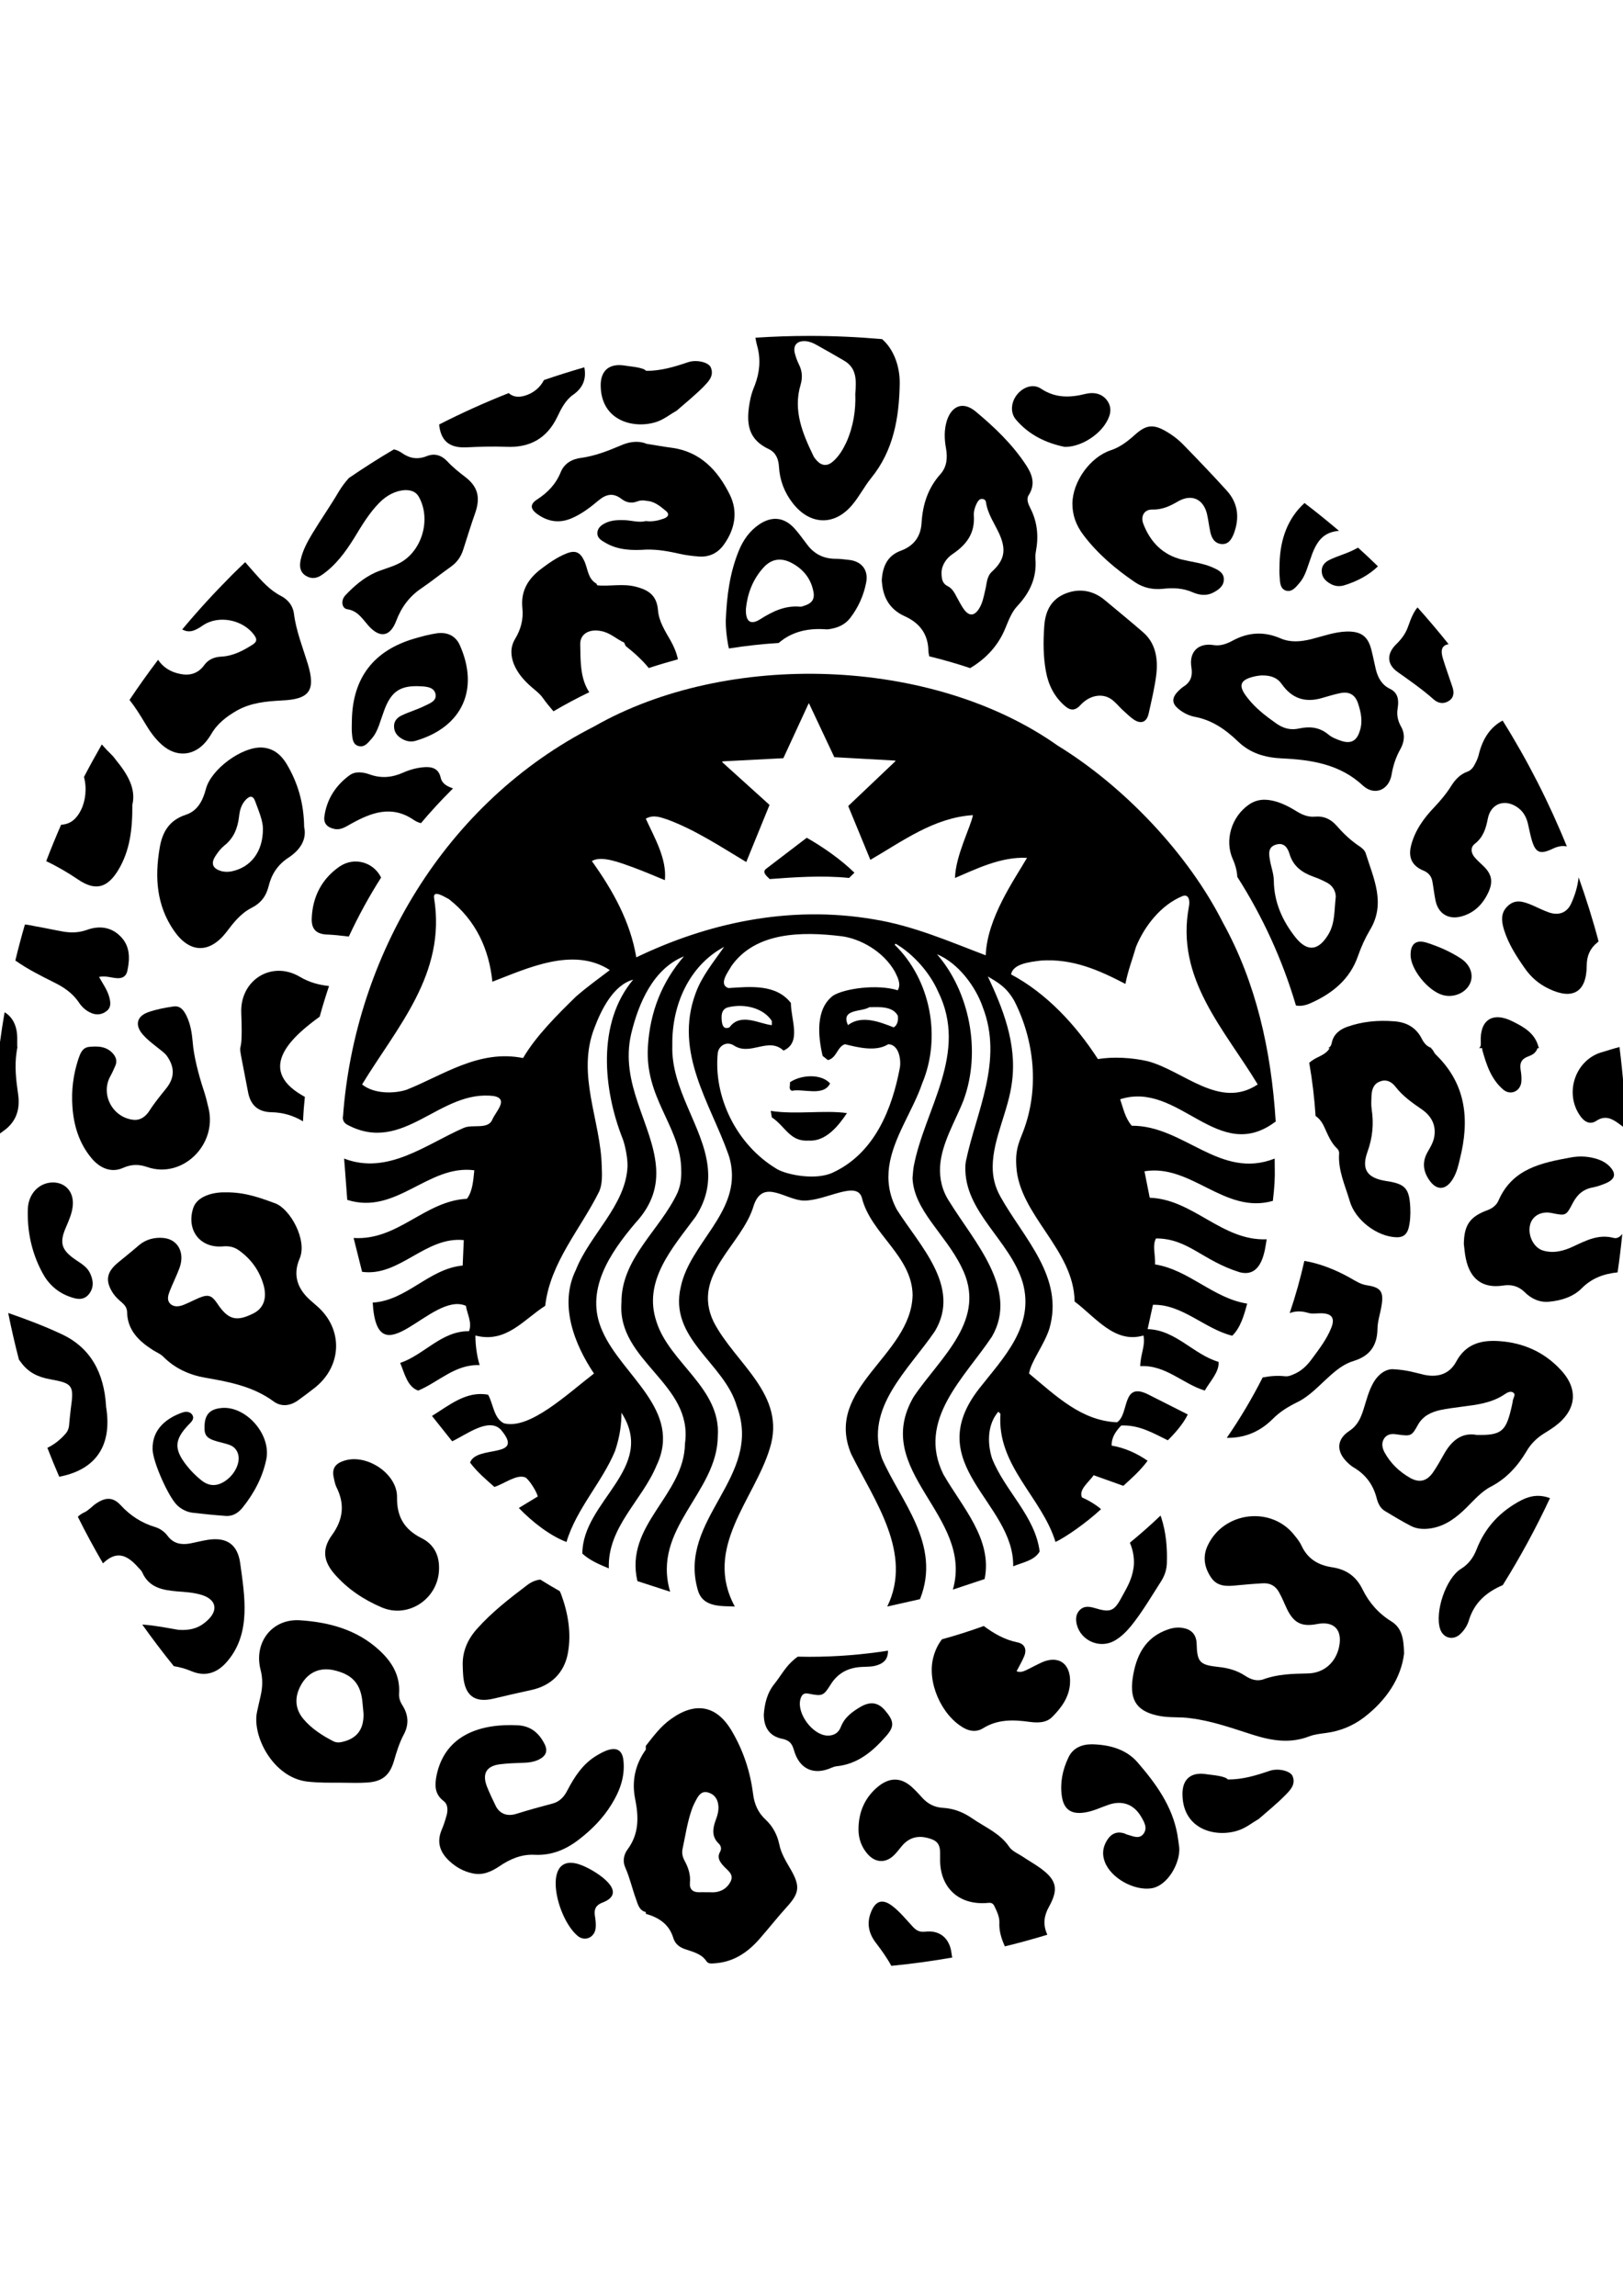 <?xml version="1.0" encoding="iso-8859-1"?>
<!-- Generator: Adobe Illustrator 16.0.0, SVG Export Plug-In . SVG Version: 6.00 Build 0)  -->
<!DOCTYPE svg PUBLIC "-//W3C//DTD SVG 1.1//EN" "http://www.w3.org/Graphics/SVG/1.1/DTD/svg11.dtd">
<svg version="1.1" id="katman_1" xmlns="http://www.w3.org/2000/svg" xmlns:xlink="http://www.w3.org/1999/xlink" x="0px" y="0px"
	 width="595.28px" height="841.89px" viewBox="0 0 595.28 841.89" style="enable-background:new 0 0 595.28 841.89;"
	 xml:space="preserve">
<g>
	<path style="fill-rule:evenodd;clip-rule:evenodd;" d="M450.357,652.553c5.328,0.029,10.282-1.439,15.293-3.168
		c3.197-1.094,7.661,0.029,8.438,1.93c1.296,3.168-1.008,5.299-2.852,7.172c-2.995,3.023-6.307,5.701-9.532,8.523l-0.087,0.059l0,0
		c-2.447,1.41-4.637,3.225-7.314,4.117c-8.122,2.795-20.189-0.057-20.593-12.699c-0.259-6.078,3.11-8.871,9.015-7.834
		C444.655,650.939,449.35,651.256,450.357,652.553L450.357,652.553z"/>
	<path style="fill-rule:evenodd;clip-rule:evenodd;" d="M215.292,684.867c5.472,2.734,14.861,9.416,5.559,12.873
		c-2.304,0.893-3.053,2.447-2.65,4.838c0.23,1.383,0.403,2.822,0.288,4.262c-0.23,3.602-3.945,5.357-6.682,3.025
		C203.253,702.549,197.897,676.111,215.292,684.867L215.292,684.867z"/>
	<path style="fill-rule:evenodd;clip-rule:evenodd;" d="M65.359,597.66c5.328,0.402,8.294-1.152,10.829-3.543
		c3.946-3.715,3.082-7.545-2.131-9.215c-2.966-0.922-6.048-1.096-9.101-1.326c-5.299-0.461-10.282-1.354-12.758-6.912
		c-0.317-0.748-1.008-1.324-1.526-1.9c-4.666-5.299-8.41-5.76-12.902-1.469c-3.254-5.588-6.336-11.26-9.216-17.078
		c0.605-0.633,1.411-1.182,2.419-1.643c1.613-0.748,2.88-2.332,4.406-3.311c3.398-2.246,6.077-2.305,8.871,0.691
		c3.571,3.887,7.718,6.566,12.758,8.063c1.786,0.576,3.341,1.699,4.464,3.197c2.131,2.852,4.982,3.369,8.237,2.793
		c2.189-0.432,4.406-1.008,6.595-1.354c6.854-1.035,10.8,1.699,11.779,8.469c1.642,12.037,4.061,25.545-4.464,35.797
		c-3.542,4.35-7.949,6.193-13.334,3.947c-2.189-0.922-4.349-1.527-6.538-1.873c-4.032-4.982-7.863-10.051-11.578-15.264
		c0.086,0,0.173,0,0.259,0.029C57.353,596.105,62.163,597.141,65.359,597.66L65.359,597.66z"/>
	<path style="fill-rule:evenodd;clip-rule:evenodd;" d="M133.327,628.332c-0.115-1.209-0.23-2.447-0.346-3.658
		c-0.547-7.143-3.657-10.684-10.742-12.24c-4.752-0.979-8.755,0.635-11.376,4.695c-2.938,4.693-2.88,9.215,0.346,13.162
		c3.024,3.6,6.912,6.105,11.03,8.236c1.152,0.576,2.39,0.518,3.6,0.172C130.995,637.434,133.5,634.063,133.327,628.332
		L133.327,628.332z M125.033,653.734c-4.061,0-8.179,0.057-12.297-0.404c-12.586-1.469-20.362-16.762-18.461-25.574
		c0.432-1.93,0.835-3.83,1.296-5.76c0.749-3.227,0.864-6.365,0-9.678c-2.563-10.021,4.234-18.834,14.486-18.143
		c10.57,0.691,20.65,3.369,28.829,10.77c4.752,4.293,7.949,9.361,7.488,16.129c-0.115,1.584,0.403,3.023,1.267,4.35
		c2.131,3.369,2.419,6.912,0.519,10.512c-1.67,3.109-2.678,6.422-3.658,9.791c-1.555,5.328-4.291,7.604-9.907,7.949
		C131.397,653.906,128.201,653.734,125.033,653.734L125.033,653.734z"/>
	<path style="fill-rule:evenodd;clip-rule:evenodd;" d="M17.378,530.93c2.534-1.209,4.752-2.994,6.624-5.125
		c0.921-1.01,1.325-2.275,1.382-3.658c0.173-1.873,0.346-3.658,0.576-5.529c1.209-8.582,0.806-9.332-7.604-10.83
		c-4.406-0.807-7.978-2.447-10.713-6.277c-0.23-0.316-0.461-0.605-0.691-0.893c-1.469-5.645-2.793-11.377-3.945-17.137
		c6.538,2.275,13.018,4.695,19.238,7.604c11.146,5.039,15.897,14.543,16.646,26.381c0,0.115,0,0.23,0,0.287
		c2.649,15.955-5.386,23.559-17.165,25.777C20.201,538.043,18.761,534.502,17.378,530.93L17.378,530.93z"/>
	<path style="fill-rule:evenodd;clip-rule:evenodd;" d="M19.366,433.615c4.752,0,7.833,3.6,7.315,8.641
		c-0.288,2.764-1.411,5.27-2.505,7.832c-2.448,5.617-1.67,8.266,3.37,11.752c2.016,1.41,4.233,2.563,5.386,4.867
		c1.325,2.678,1.613,5.414-0.288,7.832c-1.958,2.449-4.522,1.93-7.085,0.98c-4.406-1.557-7.747-4.58-9.907-8.582
		c-4.003-7.346-5.731-15.293-5.443-23.646C10.438,437.676,14.383,433.672,19.366,433.615L19.366,433.615z"/>
	<path style="fill-rule:evenodd;clip-rule:evenodd;" d="M169.73,611.283c-0.288-5.502,1.728-10.08,5.271-14.027
		c5.443-6.105,11.894-11.088,18.316-15.955c1.613-1.238,3.283-1.9,4.868-2.045c2.333,1.469,4.723,2.881,7.113,4.234
		c0.202,0.402,0.403,0.807,0.547,1.238c2.505,6.826,3.773,14.141,2.448,21.457c-1.325,7.314-6.221,12.008-13.449,13.564
		c-4.58,0.979-9.159,2.045-13.738,3.139c-6.97,1.67-10.57-1.037-11.203-8.236C169.788,613.557,169.788,612.377,169.73,611.283
		L169.73,611.283z"/>
	<path style="fill-rule:evenodd;clip-rule:evenodd;" d="M161.033,575.139c-0.029,10.943-11.117,18.547-21.024,14.313
		c-6.566-2.793-12.47-6.709-17.222-12.125c-4.176-4.752-4.752-9.158-1.124-14.256c4.234-5.789,4.896-11.49,1.699-17.797
		c-0.46-0.98-0.691-2.16-0.921-3.256c-0.778-3.311,0.346-5.213,3.629-6.307c8.294-2.852,19.728,4.695,19.555,13.393
		c-0.115,7.17,2.736,11.807,8.985,14.947C159.074,566.268,161.119,570.213,161.033,575.139L161.033,575.139z"/>
	<path style="fill-rule:evenodd;clip-rule:evenodd;" d="M82.927,437.244c6.97-0.059,12.528,2.016,18.086,4.061
		c5.443,2.074,11.779,13.449,8.899,20.189c-2.736,6.336-0.633,11.52,4.407,15.752c0.633,0.549,1.238,1.066,1.872,1.643
		c9.821,8.438,9.36,22.234-0.979,30.211c-1.901,1.469-3.859,2.967-5.875,4.406c-2.88,2.074-6.134,2.477-8.957,0.432
		c-7.517-5.529-16.214-7.17-24.998-8.697c-5.991-1.037-11.29-3.455-15.61-7.834c-1.037-0.979-2.477-1.555-3.658-2.303
		c-5.184-3.313-9.417-7.316-9.504-14.055c-0.058-1.498-0.893-2.535-1.958-3.457c-1.123-0.92-2.16-1.9-3.053-3.139
		c-3.082-4.578-2.649-7.861,1.67-11.434c2.563-2.102,5.184-4.205,7.747-6.422c2.477-2.104,5.674-2.938,8.957-2.621
		c5.357,0.518,7.949,5.5,5.817,11.117c-1.065,2.879-2.477,5.645-3.6,8.525c-0.547,1.439-1.037,3.139,0.201,4.434
		c1.296,1.297,3.053,1.123,4.637,0.576c2.016-0.777,3.974-1.814,5.961-2.678c3.37-1.383,4.637-0.979,6.653,1.986
		c4.003,6.049,6.999,6.855,13.277,3.717c3.715-1.844,5.155-5.559,3.715-10.541c-1.498-5.156-4.493-9.332-8.871-12.5
		c-1.728-1.295-3.658-1.756-5.904-1.555c-8.237,0.777-13.45-5.617-11.117-13.652c0.663-2.447,2.477-3.945,4.781-4.924
		C78.146,437.389,80.969,437.186,82.927,437.244L82.927,437.244z"/>
	<path style="fill-rule:evenodd;clip-rule:evenodd;" d="M415.769,574.938c0.375-2.736,0.029-5.992-1.354-9.217
		c3.859-3.168,7.632-6.48,11.232-9.936c0.115,0.258,0.201,0.547,0.316,0.834c1.729,5.416,2.218,11.061,2.017,16.676
		c-0.087,2.361-0.836,4.521-2.017,6.422c-3.542,5.529-6.854,11.203-10.943,16.33c-1.844,2.246-3.831,4.291-6.395,5.703
		c-5.327,2.879-12.153-0.059-13.68-5.99c-0.489-1.988-0.374-3.918,1.152-5.416c1.526-1.469,3.369-1.238,5.213-0.719
		c6.134,1.871,7.344,1.324,10.396-4.465C413.264,582.252,415.078,579.486,415.769,574.938L415.769,574.938z"/>
	<path style="fill-rule:evenodd;clip-rule:evenodd;" d="M55.97,531.477c-0.23-7.574,5.443-11.576,10.944-13.506
		c1.354-0.461,2.909-0.346,3.658,0.949c0.806,1.383-0.346,2.477-1.268,3.398c-5.385,5.588-5.616,9.043-0.806,15.15
		c1.498,1.9,3.226,3.656,5.155,5.211c2.938,2.449,5.904,2.506,9.043,0.346c3.542-2.418,5.616-6.883,4.579-9.965
		c-0.576-1.756-1.786-2.793-3.427-3.311c-1.325-0.461-2.765-0.75-4.176-1.152c-4.003-1.152-4.867-2.275-4.637-5.99
		c0.173-3.773,1.872-5.674,5.5-6.193c9.188-1.496,19.152,9.447,17.107,18.895c-1.382,6.508-4.464,12.297-8.64,17.51
		c-1.613,1.986-3.629,3.313-6.307,3.082c-4.003-0.289-8.006-0.691-11.952-1.152c-2.073-0.23-3.945-1.152-5.5-2.506
		C61.932,549.42,55.97,535.885,55.97,531.477L55.97,531.477z"/>
	<path style="fill-rule:evenodd;clip-rule:evenodd;" d="M432.53,677.637c0.346,5.559-4.233,13.91-10.253,14.832
		c-6.278,0.922-14.745-3.656-17.049-9.676c-1.066-2.793-0.778-5.387,0.806-7.949c1.556-2.506,3.716-3.428,6.538-2.447
		c0.288,0.115,0.576,0.316,0.893,0.373c2.016,0.52,4.349,1.844,5.962-0.316c1.555-2.131,0.23-4.348-0.922-6.307
		c-2.679-4.521-6.912-6.02-11.837-4.35c-2.909,0.98-5.674,2.391-8.755,2.852c-4.982,0.807-7.776-1.064-8.468-6.047
		c-0.69-4.867,0.288-9.621,2.391-14.027c1.613-3.541,4.867-4.924,8.582-4.924c6.365,0.115,12.5,1.729,16.733,6.537
		c6.739,7.775,12.815,16.07,14.688,26.582C432.127,674.383,432.3,675.996,432.53,677.637L432.53,677.637z"/>
	<path style="fill-rule:evenodd;clip-rule:evenodd;" d="M280.149,628.734c0.288-3.887,1.152-7.891,3.975-11.346
		c2.045-2.564,3.658-5.531,5.99-7.777c0.778-0.777,1.613-1.498,2.506-2.102c1.411,0.029,2.822,0.057,4.263,0.057
		c9.792,0,19.411-0.777,28.8-2.246c0.028,0.316,0,0.635-0.029,0.922c-0.23,2.391-1.67,3.658-3.772,4.35
		c-1.843,0.691-3.83,0.576-5.789,0.691c-4.81,0.229-8.64,2.102-11.318,6.277c-2.765,4.406-3.11,4.521-8.236,3.514
		c-1.901-0.402-2.592,0.605-2.996,2.16c-1.296,5.213,4.522,12.988,9.85,13.219c2.447,0.115,4.233-1.037,5.04-3.254
		c1.382-3.514,4.176-5.502,7.199-7.287c3.658-2.102,6.48-1.641,9.044,1.383c3.312,3.945,3.427,5.846,0.288,9.389
		c-4.867,5.559-10.368,10.254-18.202,11.031c-0.576,0.057-1.238,0.287-1.757,0.518c-6.479,2.908-11.808,0.576-13.795-6.393
		c-0.691-2.42-1.613-3.629-4.234-4.178C282.338,636.742,280.149,633.602,280.149,628.734L280.149,628.734z"/>
	<path style="fill-rule:evenodd;clip-rule:evenodd;" d="M372.856,612.867c1.872,0.689,3.197-0.318,4.522-0.895
		c1.382-0.689,2.735-1.439,4.118-2.072c6.509-3.256,11.318,0,10.973,7.199c-0.23,5.156-3.082,9.043-6.509,12.5
		c-2.246,2.275-5.443,2.217-8.468,1.814c-5.846-0.807-11.605-0.98-16.934,2.361c-2.132,1.354-4.694,1.238-7.057-0.115
		c-8.236-4.637-13.651-16.936-11.146-26.035c0.663-2.506,1.729-4.666,3.14-6.48c5.184-1.41,10.311-3.053,15.321-4.867
		c3.687,2.736,7.604,5.012,12.211,5.961c2.909,0.52,3.716,2.736,2.506,5.387C374.758,609.439,373.778,611.053,372.856,612.867
		L372.856,612.867z"/>
	<path style="fill-rule:evenodd;clip-rule:evenodd;" d="M536.901,456.166c0.115-6.971,2.218-10.023,8.756-12.414
		c1.813-0.691,3.312-1.9,4.003-3.6c5.098-11.605,15.725-13.736,26.438-15.695c3.369-0.635,6.739-0.432,10.051,0.691
		c1.556,0.518,2.938,1.324,4.177,2.533c2.534,2.621,2.188,4.637-1.182,6.164c-1.612,0.691-3.283,1.268-4.982,1.613
		c-3.542,0.633-5.73,2.678-7.344,5.787c-2.391,4.639-2.563,4.639-7.604,3.602c-3.83-0.807-7.027,0.893-7.948,4.061
		c-1.095,3.83,1.095,8.525,4.579,9.648c3.945,1.209,7.776,0.172,11.318-1.527c4.694-2.189,9.216-4.521,14.659-3.082
		c1.325,0.375,2.391-0.432,3.196-1.439c-0.46,4.723-1.036,9.418-1.728,14.084c-4.953,0.518-9.418,2.045-13.248,5.932
		c-2.995,2.996-7.344,4.406-11.692,4.811c-3.601,0.402-6.682-1.037-9.188-3.543c-2.246-2.189-4.867-2.852-7.92-2.361
		c-7.373,1.094-12.01-2.275-13.594-9.82C537.247,459.822,537.132,457.951,536.901,456.166L536.901,456.166z"/>
	<path style="fill-rule:evenodd;clip-rule:evenodd;" d="M475.154,503.656c-1.209,0.547-2.448,1.182-3.802,1.037
		c-2.822-0.316-5.558-0.086-8.236,0.432c-3.888,7.689-8.295,15.092-13.162,22.148c6.048,0.086,11.779-1.844,16.964-7.027
		c2.534-2.564,5.529-4.379,8.783-5.99c4.666-2.248,8.15-6.221,11.952-9.592c2.708-2.447,5.473-4.607,9.015-5.645
		c5.76-1.814,8.438-5.586,8.554-11.605c0.028-2.967,1.095-5.875,1.526-8.813c0.807-4.955-0.374-6.51-5.299-7.258
		c-2.333-0.346-4.119-1.498-6.106-2.65c-5.673-3.197-11.491-5.414-16.934-6.307c-1.469,6.508-3.255,12.902-5.386,19.152
		c1.9-0.75,4.147-0.895,6.797-0.088c1.469,0.49,3.196,0.088,4.896,0.145c3.802,0.086,5.012,1.785,3.543,5.385
		c-1.613,4.033-4.234,7.488-6.797,10.945C479.791,500.287,477.833,502.389,475.154,503.656L475.154,503.656z"/>
	<path style="fill-rule:evenodd;clip-rule:evenodd;" d="M551.187,581.273c-5.99,2.563-10.426,6.393-12.413,12.844
		c-0.519,1.844-1.612,3.6-3.053,4.982c-2.592,2.621-6.364,1.729-7.517-1.729c-2.017-6.277,2.103-18.576,7.604-22.031
		c2.908-1.785,4.637-4.234,5.817-7.287c3.168-8.092,8.727-13.939,16.444-17.941c3.428-1.758,6.797-2.074,10.397-0.75l0.028,0.029
		C563.369,560.393,557.58,571.02,551.187,581.273L551.187,581.273z"/>
	<path style="fill-rule:evenodd;clip-rule:evenodd;" d="M541.653,526.207c8.698,0.172,10.57-1.209,12.471-9.043
		c0.288-1.152,0.576-2.361,0.749-3.6c0.173-0.922,1.123-2.189,0.23-2.822c-0.979-0.836-2.361-0.059-3.341,0.633
		c-4.694,3.139-10.109,3.773-15.495,4.465c-2.62,0.346-5.27,0.689-7.891,1.209c-3.37,0.748-6.365,2.102-8.237,5.328
		c-2.361,4.291-2.592,4.348-7.574,3.658c-1.814-0.289-3.484-0.346-4.78,1.295c-1.21,1.729-0.864,3.514,0,5.213
		c2.217,4.061,5.472,7.172,9.475,9.447c3.341,1.842,6.02,1.209,8.295-1.988c1.439-2.074,2.707-4.32,3.945-6.537
		C532.322,528.309,536.152,525.17,541.653,526.207L541.653,526.207z M510.924,502.102c5.04,0.23,8.295,1.324,11.549,2.074
		c5.098,1.035,9.216-0.404,11.606-4.811c3.571-6.711,9.446-8.064,16.1-7.545c8.524,0.633,16.07,3.945,22.032,10.281
		c6.911,7.172,6.105,15.004-1.901,20.938c-1.325,0.979-2.736,1.844-4.118,2.707c-2.679,1.699-4.81,3.83-6.365,6.566
		c-3.196,5.328-7.258,9.85-12.931,12.816c-3.601,1.844-6.221,4.982-9.072,7.775c-3.629,3.572-7.517,6.596-12.759,7.518
		c-2.707,0.461-5.385,0.346-7.747-0.922c-3.196-1.67-6.278-3.543-9.359-5.387c-1.729-1.035-2.593-2.908-3.053-4.809
		c-1.297-4.926-4.062-8.641-8.468-11.203c-0.749-0.461-1.526-1.094-2.16-1.729c-4.176-3.945-4.176-8.467,0.576-11.605
		c3.082-2.016,4.233-4.752,5.242-7.893c1.036-3.195,1.785-6.479,3.455-9.504C505.48,503.771,508.447,501.986,510.924,502.102
		L510.924,502.102z"/>
	<path style="fill-rule:evenodd;clip-rule:evenodd;" d="M344.806,681.699c-0.058-2.852,0.576-5.934-3.14-7.258
		c-4.291-1.557-7.66-0.922-10.454,2.016c-1.095,1.238-2.016,2.563-3.168,3.715c-3.139,3.197-7.027,3.023-9.936-0.402
		c-2.132-2.479-3.226-5.559-3.226-8.756c-0.058-6.48,2.361-12.068,7.517-16.129c4.349-3.34,8.524-2.994,12.47,0.836
		c1.182,1.094,2.275,2.305,3.37,3.514c2.045,2.275,4.579,3.543,7.546,3.715c4.061,0.23,7.603,1.643,10.828,3.889
		c4.694,3.254,10.167,5.385,13.565,10.453c1.065,1.557,3.196,2.42,4.953,3.572c2.074,1.41,4.349,2.678,6.423,4.176
		c5.99,4.35,6.797,7.66,3.196,14.17c-1.814,3.225-2.275,6.422-0.749,9.965l0.115,0.316c-5.126,1.555-10.31,2.996-15.552,4.262
		c-1.238-2.734-2.188-5.615-2.016-8.754c0.058-2.131-0.95-4.176-1.872-6.078c-0.461-0.893-1.037-1.238-2.188-1.123
		C351.804,698.863,344.662,692.297,344.806,681.699L344.806,681.699z M326.921,720.895c-1.584-2.908-3.514-5.615-5.559-8.293
		c-2.736-3.486-3.6-7.316-1.843-11.549c1.67-4.063,4.176-4.811,7.66-2.189c2.88,2.189,5.155,5.039,7.575,7.631
		c1.238,1.355,2.447,2.104,4.521,1.873c5.386-0.691,9.043,2.42,9.705,7.834c0.058,0.576,0.173,1.123,0.288,1.641
		C341.896,719.139,334.467,720.146,326.921,720.895L326.921,720.895z"/>
	<path style="fill-rule:evenodd;clip-rule:evenodd;" d="M514.984,606.357c-1.094,9.043-6.479,17.107-14.659,23.414
		c-4.061,3.082-8.697,5.012-13.795,5.703c-2.16,0.287-4.378,0.518-6.336,1.268c-6.912,2.678-13.622,1.641-20.477-0.52
		c-7.574-2.391-15.12-5.154-23.127-6.135c-3.657-0.547-7.372-0.115-11.03-0.777c-8.294-1.498-11.289-5.443-10.138-13.795
		c1.21-8.236,4.465-15.119,13.104-18.029c1.9-0.633,3.83-0.863,5.731-0.402c2.966,0.576,4.521,2.592,4.637,5.559
		c0.173,6.912,1.123,7.891,7.948,8.641c3.543,0.344,6.854,1.266,9.879,3.254c2.016,1.324,4.291,2.131,6.71,1.268
		c5.213-1.902,10.569-2.018,16.07-2.133c6.02-0.057,10.426-3.945,11.664-9.82c1.268-6.25-1.93-9.504-8.121-8.295
		c-5.588,1.066-8.468-0.346-10.973-5.443c-0.979-2.016-1.786-4.176-2.909-6.133c-1.268-2.391-3.283-3.543-6.02-3.371
		c-3.196,0.174-6.364,0.461-9.504,0.75c-3.6,0.402-7.2,0.518-9.446-2.881c-2.506-3.715-3.196-7.775-1.123-11.951
		c5.99-12.355,23.386-14.285,31.737-3.484c0.979,1.209,1.959,2.418,2.592,3.83c2.218,4.752,6.049,7.055,11.031,7.834
		c5.27,0.748,8.985,3.283,11.376,8.236c2.361,4.809,5.903,8.813,10.598,11.693C514.121,596.969,514.869,600.799,514.984,606.357
		L514.984,606.357z"/>
	<path style="fill-rule:evenodd;clip-rule:evenodd;" d="M189.891,632.68c4.752,0.23,7.776,2.824,9.792,6.77
		c1.382,2.621,0.576,4.521-2.074,5.816c-1.699,0.807-3.485,1.096-5.357,1.152c-2.88,0.115-5.731,0.174-8.583,0.52
		c-5.27,0.574-6.94,3.426-5.04,8.293c0.979,2.391,2.045,4.695,3.197,7.027c1.382,2.766,4.061,4.004,7.603,2.881
		c4.406-1.383,8.813-2.592,13.277-3.773c2.477-0.633,4.176-2.42,5.328-4.693c2.679-5.156,5.789-9.965,10.973-12.99
		c1.152-0.691,2.304-1.324,3.571-1.785c3.657-1.324,5.76-0.057,6.105,3.889c0.576,5.846-1.382,11.059-4.406,15.926
		c-3.082,5.012-7.085,9.072-11.664,12.643c-4.81,3.773-10.08,6.105-16.416,5.818c-4.925-0.287-9.159,1.555-13.162,4.291
		c-2.938,1.959-6.134,3.369-9.85,2.477l0,0c-3.254-0.691-6.02-2.303-8.41-4.521c-3.37-3.168-4.694-6.826-2.793-11.348
		c0.777-1.814,1.354-3.656,1.872-5.529c0.46-1.9,0.403-3.945-1.152-5.098c-3.427-2.592-3.254-6.02-2.563-9.445
		C163.279,635.963,176.643,631.99,189.891,632.68L189.891,632.68z"/>
	<path style="fill-rule:evenodd;clip-rule:evenodd;" d="M259.039,693.91L259.039,693.91c0.403,0,0.807,0,1.21,0
		c3.37,0.258,6.192-0.922,7.718-3.947c1.382-2.764-1.296-4.146-2.736-5.846c-1.325-1.498-2.247-2.994-1.152-4.982
		c0.691-1.209,0.346-2.275-0.46-3.082c-2.563-2.418-2.275-5.27-1.239-8.236c0.72-1.9,1.354-3.889,1.066-5.961
		c-0.288-2.391-1.642-4.004-3.888-4.58c-2.275-0.576-3.37,1.152-4.233,2.795c-0.634,1.15-1.21,2.361-1.642,3.629
		c-1.613,4.637-2.304,9.531-3.341,14.342c-0.346,1.555,0.058,3.082,0.806,4.406c1.325,2.477,2.189,5.039,1.901,7.949
		c-0.23,2.418,1.065,3.57,3.485,3.514C257.34,693.852,258.204,693.91,259.039,693.91L259.039,693.91z M236.863,640.227
		c2.793-3.543,5.472-7.201,9.245-9.85c9.043-6.51,16.877-5.012,22.436,4.637c4.118,7.057,6.653,14.717,7.661,22.838
		c0.461,3.715,1.843,6.912,4.637,9.447c2.592,2.447,4.233,5.5,4.982,9.043c0.691,3.484,2.621,6.451,4.349,9.475
		c3.37,5.961,2.967,8.467-1.555,13.449c-3.542,3.889-6.739,8.008-10.224,11.953c-4.349,4.924-9.562,8.352-16.416,8.754
		c-1.037,0.059-2.189,0.23-2.823-0.719c-1.872-2.822-4.954-3.457-7.833-4.465c-2.103-0.691-3.715-1.959-4.349-4.061
		c-1.526-5.098-5.271-7.518-10.109-8.928v-0.633c-2.419-0.576-2.88-2.766-3.571-4.695c-1.411-3.83-2.275-7.834-3.945-11.605
		c-1.066-2.305-0.576-4.811,0.864-6.711c4.233-5.76,4.061-11.895,2.736-18.52c-1.296-6.422,0-12.584,3.917-18.027V640.227z"/>
	<path style="fill-rule:evenodd;clip-rule:evenodd;" d="M117.257,372.818c-8.842,6.451-24.048,18.749-6.278,28.944
		c0.288,0.173,0.576,0.317,0.835,0.461c-0.316,2.995-0.547,5.99-0.691,8.985c-3.485-2.103-7.258-3.254-11.549-3.341
		c-4.954-0.115-7.661-2.563-8.583-7.315c-5.242-27.188-1.584-6.365-2.505-29.059l0,0c-0.519-12.125,11.203-19.412,21.513-13.277
		c3.485,2.073,7.027,2.966,10.685,3.37C119.446,365.272,118.293,369.017,117.257,372.818L117.257,372.818z"/>
	<path style="fill-rule:evenodd;clip-rule:evenodd;" d="M52.486,379.5c-3.14-3.484-2.391-6.854,1.958-8.352
		c2.967-1.037,6.077-1.613,9.216-2.074c2.448-0.346,3.715,1.382,4.694,3.341c1.526,3.082,2.045,6.451,2.333,9.821
		c0.346,4.752,2.074,11.75,4.119,17.856c0.691,2.074,1.209,4.291,1.728,6.48c3.082,13.421-9.792,25.805-22.493,21.399
		c-2.967-1.037-5.789-1.096-8.871,0.287c-4.118,1.873-8.41,0.375-11.722-3.686c-4.464-5.415-6.422-11.895-6.883-18.75
		c-0.432-5.846,0.288-11.692,2.131-17.337c0.691-1.958,1.382-4.291,3.946-4.579c3.312-0.346,6.624-0.23,8.985,2.678
		c0.979,1.21,1.325,2.592,0.749,4.061c-0.576,1.382-1.21,2.765-1.958,4.118c-3.485,6.422,0.634,14.659,8.006,15.812
		c2.88,0.518,4.982-1.037,6.422-3.312c1.872-2.938,4.061-5.559,6.221-8.266c3.11-3.946,2.995-7.834,0.058-11.895
		C59.83,385.346,55.308,382.697,52.486,379.5L52.486,379.5z"/>
	<path style="fill-rule:evenodd;clip-rule:evenodd;" d="M1.683,371.206c2.995,1.757,4.694,5.126,4.637,9.792
		c-0.058,6.336,0.346,0.72-0.23,4.781c-0.807,5.27-0.173,10.425,0.576,15.638c0.749,5.559-0.749,10.051-5.501,13.392
		c-1.325,0.921-2.563,2.016-3.859,2.995C-2.436,401.935-0.938,386.383,1.683,371.206L1.683,371.206z"/>
	<path style="fill-rule:evenodd;clip-rule:evenodd;" d="M66.079,247.135c3.139,0.662,6.422,0.144,8.871-3.283
		c1.469-2.016,3.6-2.909,6.105-3.053c4.349-0.202,8.035-2.131,11.635-4.435c1.411-0.921,1.699-1.814,0.691-3.254
		c-4.032-5.875-13.19-7.718-18.951-3.773c-3.226,2.247-5.155,2.765-7.603,1.498c5.76-6.912,11.837-13.536,18.173-19.9
		c1.642-1.613,3.254-3.226,4.925-4.781c1.037,1.152,2.044,2.304,3.053,3.484c2.995,3.37,5.933,6.768,10.08,8.899
		c2.563,1.325,4.377,3.571,4.752,6.48c0.806,6.365,3.197,12.297,5.069,18.375c2.966,9.821,0.72,13.046-9.59,13.479
		c-5.674,0.316-11.204,0.806-16.33,3.657c-3.917,2.247-7.344,4.867-9.59,8.871c-0.46,0.777-1.037,1.555-1.584,2.275
		c-4.464,5.616-11.03,6.221-16.416,1.44c-2.563-2.275-4.493-5.04-6.221-7.978c-1.757-2.938-3.542-5.818-5.645-8.467
		c3.341-5.011,6.854-9.936,10.483-14.717C59.628,244.485,62.335,246.415,66.079,247.135L66.079,247.135z"/>
	<path style="fill-rule:evenodd;clip-rule:evenodd;" d="M96.435,303.871c0-2.823-1.469-6.307-2.794-9.907
		c-0.806-2.304-2.016-2.247-3.542-0.634c-1.613,1.728-2.189,3.888-2.419,6.134c-0.519,4.234-1.93,7.892-5.415,10.627
		c-1.267,1.037-2.304,2.362-3.168,3.715c-1.93,2.88-1.094,4.752,2.189,5.673c1.238,0.288,2.448,0.288,3.658,0.058
		C91.97,318.098,96.492,312.338,96.435,303.871L96.435,303.871z M111.554,303.237c1.066,4.694-1.555,8.525-5.731,11.261
		c-4.003,2.621-6.25,6.134-7.315,10.541c-0.921,3.715-2.938,6.221-6.25,7.891c-4.003,2.045-6.624,5.443-9.216,8.871
		c-6.163,7.949-13.45,7.833-19.209-0.461c-6.422-9.274-7.114-19.584-5.271-30.384c0.979-5.904,3.542-10.195,9.619-12.182
		c4.406-1.44,6.278-5.386,7.373-9.562c1.901-7.085,12.989-15.322,20.362-15.091c4.176,0.173,7.056,2.506,9.158,5.933
		C109.193,286.937,111.439,294.424,111.554,303.237L111.554,303.237z"/>
	<path style="fill-rule:evenodd;clip-rule:evenodd;" d="M36.329,358.246c1.412,2.563,3.082,4.81,3.773,7.488
		c0.461,1.786,0.691,3.6-0.806,4.867c-1.613,1.382-3.658,1.786-5.731,0.921c-2.103-0.864-3.658-2.361-4.81-4.176
		c-2.275-3.226-5.357-5.328-8.755-6.999c-4.925-2.477-9.878-4.925-14.371-8.122c1.066-4.435,2.247-8.841,3.514-13.219
		c1.325,0.144,2.621,0.432,3.946,0.691c3.37,0.576,6.682,1.325,9.965,1.901c2.966,0.519,5.817,0.461,8.755-0.576
		c4.406-1.613,8.813-1.209,12.298,2.275c3.6,3.514,3.6,8.035,2.621,12.643c-0.403,2.016-1.699,2.88-3.773,2.765
		C40.851,358.591,38.777,357.727,36.329,358.246L36.329,358.246z"/>
	<path style="fill-rule:evenodd;clip-rule:evenodd;" d="M154.409,301.855c-0.921-0.202-1.872-0.662-2.621-1.152
		c-8.122-5.587-15.581-2.736-23.011,1.382c-1.901,1.037-3.658,2.333-5.961,1.93c-2.621-0.49-4.234-1.93-3.831-4.666
		c0.864-6.25,4.118-11.289,9.158-15.004c2.189-1.642,5.04-1.209,7.488-0.346c4.176,1.498,8.122,1.152,12.153-0.634
		c2.506-1.123,5.242-1.872,8.006-2.044c2.852-0.173,5.098,0.633,5.818,3.772c0.576,2.477,2.534,3.283,4.55,4.032
		c-0.259,0.259-0.547,0.547-0.835,0.835C161.522,293.762,157.865,297.737,154.409,301.855L154.409,301.855z"/>
	<path style="fill-rule:evenodd;clip-rule:evenodd;" d="M129.065,263.781c0.403-15.321,8.064-25.229,22.838-29.578
		c2.678-0.777,5.386-1.526,8.064-1.93c3.945-0.633,7.143,0.807,8.698,4.349c7.142,16.07,0.979,29.866-15.956,34.963
		c-1.728,0.576-3.427,0.345-5.04-0.519c-1.786-0.979-3.082-2.362-3.139-4.579c-0.115-2.131,1.296-3.485,3.024-4.234
		c2.679-1.267,5.559-2.074,8.237-3.427c1.786-0.864,4.522-1.786,3.946-4.349c-0.576-2.534-3.312-2.707-5.645-2.822
		c-7.229-0.346-10.541,1.843-13.104,8.64c-0.691,1.901-1.325,3.831-2.016,5.789c-0.634,1.728-1.44,3.427-2.679,4.81
		c-1.267,1.469-2.649,3.312-4.81,2.678c-2.188-0.576-2.246-2.966-2.419-4.867C128.95,267.064,129.065,265.394,129.065,263.781
		L129.065,263.781z"/>
	<path style="fill-rule:evenodd;clip-rule:evenodd;" d="M127.941,343.442l-4.377-0.49c-1.037-0.115-2.016-0.144-3.082-0.23
		c-4.349-0.029-6.365-1.843-6.134-6.134c0.346-7.833,3.715-14.314,10.138-18.778c5.529-3.801,12.614-1.555,15.292,4.003
		C135.372,328.726,131.426,335.954,127.941,343.442L127.941,343.442z"/>
	<path style="fill-rule:evenodd;clip-rule:evenodd;" d="M148.563,179.714c-3.485,0.23-6.682,1.872-9.389,4.608
		c-3.773,3.801-6.509,8.438-9.274,12.989c-3.197,5.098-6.624,9.85-11.664,13.392c-2.102,1.498-4.061,1.728-6.221,0.345
		c-2.131-1.469-2.188-3.6-1.728-5.817c0.749-3.398,2.448-6.538,4.234-9.504c3.139-5.213,6.624-10.138,9.677-15.351
		c1.094-1.843,2.361-3.514,3.744-5.069c5.386-3.686,10.887-7.2,16.531-10.512c0.979,0.202,1.987,0.662,2.996,1.354
		c2.822,1.987,5.731,2.448,9.043,1.123c2.822-1.123,5.328-0.432,7.545,1.901c1.901,2.074,4.176,3.888,6.422,5.616
		c4.81,3.6,5.789,7.603,3.831,13.276c-1.555,4.407-2.966,8.957-4.406,13.479c-0.807,2.592-2.275,4.694-4.579,6.308
		c-3.6,2.563-7.027,5.328-10.685,7.833c-4.406,2.938-7.401,6.941-9.273,11.894c-2.247,5.962-6.02,6.595-10.253,1.843
		c-2.218-2.505-3.888-5.443-7.776-6.019c-1.958-0.288-2.448-3.254-0.634-5.126c3.139-3.341,6.653-6.365,10.887-8.294
		c2.736-1.209,5.645-1.901,8.294-3.168c8.755-4.061,12.471-16.243,7.719-24.653C152.565,180.376,150.953,179.714,148.563,179.714
		L148.563,179.714z"/>
	<path style="fill-rule:evenodd;clip-rule:evenodd;" d="M48.54,295.173c0.058,8.899-0.893,16.704-5.069,23.731
		c-3.975,6.652-8.381,8.006-14.774,3.657c-3.802-2.563-7.689-4.838-11.75-6.768c1.728-4.522,3.542-8.957,5.472-13.363
		c3.542-0.144,5.76-2.333,7.257-5.328c1.699-3.37,2.247-8.035,1.124-12.183c2.103-4.032,4.291-8.006,6.538-11.923
		c1.209,1.382,2.477,2.736,3.83,4.032c0.519,0.519,0.922,1.094,1.383,1.699C46.668,283.769,49.98,289.097,48.54,295.173
		L48.54,295.173z"/>
	<path style="fill-rule:evenodd;clip-rule:evenodd;" d="M214.313,134.7c0.777,3.946-0.288,7.373-4.003,9.994
		c-2.851,1.958-4.464,5.126-5.904,8.179c-3.831,7.978-10.167,11.405-18.893,10.973c-4.81-0.201-9.562-0.029-14.429,0.202
		c-6.336,0.288-9.417-2.419-10.022-8.381c8.294-4.233,16.791-8.064,25.517-11.52c1.613,1.498,3.744,1.613,5.961,0.951
		c3.168-0.951,5.616-3.053,6.97-5.731C204.377,137.695,209.331,136.14,214.313,134.7L214.313,134.7z"/>
	<path style="fill-rule:evenodd;clip-rule:evenodd;" d="M313.701,144.463c0.403-4.982,0.576-9.446-4.061-12.182
		c-3.341-1.958-6.71-3.888-10.138-5.789c-1.209-0.691-2.563-1.267-4.003-1.382c-3.254-0.23-4.81,1.613-3.888,4.752
		c0.346,1.267,0.807,2.535,1.412,3.773c1.209,2.361,1.382,4.81,0.633,7.401c-2.851,9.476,0.691,17.885,4.695,26.179
		c0.288,0.634,0.806,1.209,1.267,1.728c1.844,1.958,3.831,2.074,5.904,0.288c2.218-1.958,3.657-4.406,4.896-7.027
		C313.011,156.415,313.932,150.281,313.701,144.463L313.701,144.463z M323.522,124.361c-8.784-0.778-17.684-1.181-26.64-1.181
		c-6.653,0-13.277,0.23-19.815,0.663c0.173,1.065,0.403,2.131,0.691,3.168c1.325,4.867,0.864,9.504-0.864,14.141
		c-0.633,1.526-1.209,3.082-1.584,4.723c-2.131,9.85-0.691,15.351,6.797,18.893c2.448,1.209,3.427,3.542,3.6,6.365
		c0.288,4.954,1.958,9.417,5.04,13.363c6.365,8.208,15.494,8.467,22.032,0.403c2.505-3.024,4.291-6.566,6.739-9.59
		c8.236-10.137,10.253-22.089,10.482-34.618l0,0C330.089,134.124,327.641,127.874,323.522,124.361L323.522,124.361z"/>
	<path style="fill-rule:evenodd;clip-rule:evenodd;" d="M517.375,350.153c0-4.061,2.017-5.674,5.904-4.464
		c4.406,1.411,8.64,3.254,12.528,5.789c3.6,2.39,4.81,6.163,3.312,9.302c-1.642,3.398-5.99,5.213-9.936,4.118
		C523.74,363.372,517.317,355.394,517.375,350.153L517.375,350.153z"/>
	<path style="fill-rule:evenodd;clip-rule:evenodd;" d="M390.482,163.874c-6.394-1.296-12.932-4.176-17.856-9.994
		c-2.159-2.534-1.813-6.365,0.346-9.101c2.189-2.822,5.904-4.176,8.756-2.304c5.271,3.542,10.655,3.427,16.474,1.958
		c3.196-0.749,6.364-0.058,8.179,2.909c1.729,2.851,0.634,5.731-1.123,8.352C402.204,160.217,395.868,163.989,390.482,163.874
		L390.482,163.874z"/>
	<path style="fill-rule:evenodd;clip-rule:evenodd;" d="M531.314,236.22c-2.477,0.461-3.053,2.103-2.073,5.328
		c1.094,3.542,2.361,6.999,3.513,10.483c0.605,1.872,0.548,3.773-1.324,4.982c-1.785,1.181-3.772,1.008-5.443-0.403
		c-4.233-3.773-8.813-6.941-13.392-10.195c-4.062-2.851-4.004-6.854-0.346-10.311c1.958-1.93,3.398-3.945,4.291-6.566
		c1.065-3.082,2.073-5.27,3.37-6.797C523.826,227.119,527.628,231.612,531.314,236.22L531.314,236.22z"/>
	<path style="fill-rule:evenodd;clip-rule:evenodd;" d="M273.583,223.26c-0.172,4.637,1.67,6.019,5.04,3.946
		c4.58-2.909,9.216-5.242,14.832-4.724c0.519,0.058,1.066-0.23,1.526-0.345c2.938-0.922,4.003-2.535,3.283-5.559
		c-0.979-4.579-3.744-7.891-7.805-10.08c-4.003-2.16-7.603-1.584-10.569,1.786C275.887,212.748,274.102,218.076,273.583,223.26
		L273.583,223.26z M267.362,237.804c5.991-0.95,12.067-1.642,18.23-2.016c4.694-4.061,10.541-5.529,17.366-5.011
		c0.605,0.057,1.238-0.058,1.814-0.173c2.852-0.519,5.271-1.67,7.085-4.003c2.938-3.859,4.925-8.208,5.847-13.046
		c0.863-4.521-1.671-7.747-6.336-8.237c-1.613-0.173-3.226-0.403-4.867-0.403c-4.464,0-7.949-1.786-10.541-5.328
		c-1.44-1.843-2.794-3.831-4.349-5.559c-3.772-4.349-8.352-4.925-13.104-1.757c-3.542,2.391-5.875,5.702-7.488,9.59
		c-3.37,8.179-4.464,16.762-4.81,25.517l0,0c-0.058,2.938,0.288,5.904,0.806,8.87C267.103,236.738,267.218,237.286,267.362,237.804
		L267.362,237.804z"/>
	<path style="fill-rule:evenodd;clip-rule:evenodd;" d="M411.622,260.239c-1.411-1.354-2.65-2.938-4.234-3.974
		c-3.369-2.16-7.862-1.238-11.116,2.304c-2.074,2.275-3.831,1.958-5.76,0.259c-3.889-3.398-6.049-7.776-6.912-12.758
		c-0.979-5.357-0.979-10.8-0.605-16.214c0.317-5.213,2.132-9.648,7.229-11.952c5.271-2.333,10.482-1.498,14.774,1.987
		c4.81,4.032,9.647,7.949,14.342,12.039c4.521,3.974,5.415,9.59,4.781,15.292c-0.576,4.81-1.757,9.648-2.822,14.458
		c-0.721,3.197-2.823,3.974-5.501,2.16C414.3,262.802,413.004,261.478,411.622,260.239L411.622,260.239z"/>
	<path style="fill-rule:evenodd;clip-rule:evenodd;" d="M393.334,184.668c0.058-8.006,6.479-17.05,14.083-19.555
		c3.484-1.152,6.278-3.37,8.985-5.789c4.003-3.6,6.682-3.83,11.318-1.123c2.534,1.469,4.81,3.254,6.769,5.356
		c5.241,5.386,10.396,10.771,15.437,16.33c4.233,4.666,4.752,10.051,2.621,15.782c-0.836,2.103-1.987,4.061-4.58,3.831
		c-2.563-0.288-3.6-2.247-4.061-4.464c-0.489-2.217-0.72-4.464-1.238-6.682c-1.383-5.443-5.674-7.286-10.541-4.521
		c-2.966,1.757-5.933,3.139-9.504,3.024c-2.851-0.058-4.349,2.333-3.312,5.155c2.563,6.739,7.143,11.491,14.313,13.219
		c3.772,0.893,7.66,1.296,11.261,2.909c1.9,0.864,3.945,1.814,4.003,4.234c0,2.621-1.987,3.945-4.003,4.982
		c-2.506,1.267-5.098,0.864-7.488-0.173c-3.542-1.555-7.143-1.67-10.829-1.268c-3.715,0.403-7.257-0.345-10.339-2.448
		c-7.056-4.81-13.564-10.311-18.777-17.165C394.485,192.415,393.334,188.671,393.334,184.668L393.334,184.668z"/>
	<path style="fill-rule:evenodd;clip-rule:evenodd;" d="M489.929,328.87c0-1.843-0.922-3.888-3.053-5.098
		c-1.642-0.864-3.312-1.67-5.068-2.247c-4.234-1.526-7.518-3.831-8.871-8.467c-0.69-2.275-2.073-4.233-4.982-3.312
		c-2.88,0.864-2.592,3.312-2.188,5.559c0.403,2.563,1.383,4.925,1.44,7.545c0.058,7.891,3.081,14.717,7.891,20.822
		c4.406,5.559,8.525,5.04,12.183-1.123C489.698,338.431,489.353,333.852,489.929,328.87L489.929,328.87z M453.813,321.554
		c9.245,14.486,16.531,30.326,21.514,47.174c1.613,0.317,3.428,0.029,5.443-0.893c7.948-3.542,14.4-8.755,17.338-17.338
		c1.151-3.283,2.563-6.422,4.349-9.446c5.933-9.734,1.324-18.95-1.556-28.167c-0.346-1.181-1.642-2.16-2.735-2.851
		c-2.995-2.045-5.559-4.521-7.949-7.257c-2.073-2.362-4.637-3.6-7.862-3.313c-2.448,0.23-4.521-0.576-6.624-1.843
		c-3.6-2.218-7.373-4.176-11.722-4.349l0,0c-2.188-0.058-4.233,0.576-6.02,1.843c-6.278,4.406-8.928,12.989-5.846,19.901
		C453.122,317.206,453.698,319.394,453.813,321.554L453.813,321.554z"/>
	<path style="fill-rule:evenodd;clip-rule:evenodd;" d="M462.684,247.682c-0.46,0.058-1.439,0.115-2.447,0.346
		c-5.501,1.238-6.25,3.37-2.765,7.776c2.88,3.773,6.652,6.682,10.482,9.389c2.679,1.929,5.386,2.678,8.641,1.929
		c3.772-0.806,7.314-0.46,10.512,2.131c1.325,1.181,3.168,1.872,4.867,2.448c3.6,1.152,5.674-0.058,6.768-3.658
		c1.182-3.542,0.403-6.97-0.69-10.253c-1.095-3.139-3.313-4.291-6.538-3.6c-2.333,0.461-4.579,1.209-6.854,1.843
		c-6.076,1.699-10.828,0.058-14.486-5.098C468.473,248.489,466.111,247.625,462.684,247.682L462.684,247.682z M512.623,259.807
		c-0.403,2.333,0.058,4.521,1.21,6.566c1.555,2.707,1.324,5.5-0.115,8.179c-1.699,2.995-2.736,6.077-3.313,9.504
		c-0.979,5.731-6.307,7.891-10.54,4.003c-8.41-7.834-18.922-9.447-29.578-9.937c-6.336-0.288-11.722-1.9-16.186-6.192
		c-4.521-4.349-9.446-7.833-15.782-9.043c-2.188-0.403-4.291-1.44-6.077-2.909c-2.333-1.901-2.505-3.831-0.519-6.077
		c0.749-0.806,1.613-1.642,2.535-2.217c2.563-1.67,3.196-3.946,2.735-6.883c-0.979-5.817,2.563-9.158,8.18-8.237
		c2.419,0.403,4.752-0.461,6.854-1.584c5.788-3.168,11.577-3.514,17.683-0.864c3.629,1.555,7.345,1.21,11.175,0.288
		c4.349-1.094,8.64-2.707,13.161-2.822c5.185-0.058,7.661,1.728,8.929,6.653c0.633,2.391,1.065,4.81,1.642,7.2
		c0.748,3.053,2.188,5.731,5.213,7.171C512.911,254.133,513.084,256.84,512.623,259.807L512.623,259.807z"/>
	<path style="fill-rule:evenodd;clip-rule:evenodd;" d="M345.324,209.81c0,2.621,0.346,4.176,2.246,5.126
		c1.699,0.807,2.563,2.535,3.428,4.176c0.863,1.498,1.612,3.11,2.678,4.521c1.844,2.361,3.658,2.246,5.328-0.288
		c1.383-2.103,1.786-4.521,2.361-6.97c0.605-2.333,0.461-4.867,2.448-6.739c4.637-4.233,5.328-7.978,2.736-13.795
		c-1.699-3.773-4.233-7.229-4.896-11.52c-0.058-0.778-0.519-1.296-1.382-1.354c-0.864-0.058-1.325,0.46-1.729,1.094
		c-0.863,1.526-1.469,3.312-1.354,5.011c0.433,6.365-2.592,10.598-7.689,14.025C346.937,204.77,345.439,207.391,345.324,209.81
		L345.324,209.81z M340.831,240.684c5.098,1.239,10.109,2.679,15.005,4.32c5.645-3.37,10.166-8.035,12.845-14.486
		c1.21-2.88,2.275-5.962,4.464-8.294c4.579-4.867,7.2-10.426,6.624-17.28c-0.058-0.864,0-1.843,0.173-2.707
		c1.037-5.53,0.576-10.8-2.045-15.897c-0.69-1.383-1.555-3.254-0.633-4.694c2.735-4.234,1.209-7.949-1.152-11.434
		c-4.982-7.488-11.491-13.68-18.316-19.354c-4.58-3.772-8.813-2.102-10.57,3.6c-0.979,3.341-0.863,6.71-0.23,10.08
		c0.576,3.37,0.288,6.653-2.016,9.273c-4.637,5.155-6.566,11.203-6.97,17.971c-0.288,4.925-2.794,8.41-7.604,10.167
		c-4.867,1.786-6.71,5.674-6.998,10.944l0,0c0,0.115,0.058,0.634,0.115,1.095c0.519,5.645,3.226,9.706,8.352,12.009
		c5.501,2.506,8.525,6.566,8.641,12.644C340.543,239.33,340.688,240.021,340.831,240.684L340.831,240.684z"/>
	<path style="fill-rule:evenodd;clip-rule:evenodd;" d="M586.322,345.228c-0.173,0.144-0.346,0.316-0.519,0.46
		c-2.678,2.16-3.772,4.867-3.83,8.294c0,9.792-5.098,12.874-13.939,8.583c-3.629-1.728-6.537-4.234-8.813-7.545
		c-3.053-4.349-5.962-8.871-7.574-14.026c-0.95-3.139-1.354-6.307,1.439-8.813c2.736-2.563,5.674-1.555,8.641-0.345
		c2.159,0.921,4.233,2.016,6.479,2.793c3.658,1.209,6.624,0,8.122-3.427c1.382-3.053,2.333-6.221,2.678-9.475
		C581.743,329.417,584.22,337.25,586.322,345.228L586.322,345.228z M574.688,310.409c-1.469-0.346-3.197-0.115-5.069,0.777
		c-4.867,2.333-6.509,1.613-7.948-3.657c-0.519-1.901-0.864-3.831-1.325-5.731c-0.576-2.218-1.642-4.176-3.542-5.559
		c-4.694-3.484-9.965-1.699-11.088,3.888c-0.691,3.629-1.671,6.883-4.811,9.331c-1.555,1.21-1.439,3.111-0.229,4.695
		c0.863,1.094,1.987,2.073,3.023,3.082c3.428,3.11,4.118,5.961,2.132,10.137c-2.017,4.292-5.155,7.431-9.85,8.698
		c-4.695,1.267-8.41-0.979-9.447-5.731c-0.518-2.448-0.748-4.896-1.209-7.315c-0.375-1.814-1.469-3.024-3.255-3.773
		c-4.061-1.67-5.645-4.694-4.521-9.158c1.383-5.501,4.637-10.022,8.468-14.026c2.361-2.505,4.521-5.068,6.307-7.948
		c1.469-2.275,3.255-4.234,5.933-5.155c1.44-0.547,2.247-1.757,2.88-3.082c0.519-0.979,0.979-2.044,1.239-3.139
		c1.497-6.307,4.637-10.339,8.755-12.499C560.259,278.815,568.149,294.281,574.688,310.409L574.688,310.409z"/>
	<path style="fill-rule:evenodd;clip-rule:evenodd;" d="M236.979,135.996c5.328,0.029,10.311-1.44,15.293-3.139
		c3.196-1.123,7.689,0,8.438,1.901c1.325,3.197-1.008,5.299-2.822,7.2c-3.024,3.024-6.307,5.673-9.533,8.496l-0.086,0.086l0,0
		c-2.448,1.383-4.666,3.197-7.315,4.119c-8.15,2.765-20.188-0.086-20.621-12.729c-0.259-6.048,3.139-8.871,9.043-7.833
		C231.305,134.412,235.97,134.729,236.979,135.996L236.979,135.996z"/>
	<path style="fill-rule:evenodd;clip-rule:evenodd;" d="M219.065,214.648c4.694,0.461,9.389-0.749,14.169,0.519
		c4.752,1.209,7.632,3.254,8.093,8.496c0.288,4.147,2.592,7.689,4.637,11.261c1.21,2.16,2.189,4.435,2.679,6.854
		c-3.6,0.979-7.171,2.044-10.685,3.197c-2.477-3.024-5.385-5.645-8.467-8.064l-0.576-1.267c-2.88-1.325-5.242-3.687-8.496-4.234
		c-4.205-0.835-7.661,0.951-7.603,4.838c0.115,6.163-0.058,12.528,3.312,17.597c-4.493,2.16-8.871,4.493-13.133,6.999
		c-1.383-1.613-2.736-3.254-3.975-5.011c-1.123-1.526-2.592-2.621-4.003-3.83c-2.736-2.362-5.097-5.012-6.509-8.381
		c-1.238-3.14-1.382-6.278,0.375-9.245c2.16-3.542,3.168-7.344,2.708-11.434c-0.634-6.365,2.188-10.8,7.027-14.429
		c2.794-2.103,5.674-4.118,8.899-5.443c3.485-1.469,5.271-0.662,6.854,2.765c1.267,2.851,1.238,6.422,4.377,8.179L219.065,214.648z"
		/>
	<path style="fill-rule:evenodd;clip-rule:evenodd;" d="M236.979,162.722c3.139,0.49,6.221,1.065,9.302,1.469
		c10.599,1.382,16.992,8.352,21.341,17.107c3.168,6.307,1.958,12.816-2.218,18.547c-2.188,3.024-5.328,4.522-9.101,4.234
		c-2.333-0.173-4.637-0.461-6.97-0.979c-4.061-0.921-8.122-1.67-12.355-1.555l0,0c-5.098,0.346-10.195,0.23-14.832-2.448
		c-1.498-0.864-3.254-1.786-3.024-3.888c0.173-1.901,1.814-2.909,3.37-3.6c2.16-0.921,4.349-0.921,6.682-0.864
		c2.534,0.115,5.097,0.979,7.689,0.346v-0.058h0.115v0.058c2.275,0.288,4.435-0.173,6.509-0.922
		c1.555-0.576,2.275-1.642,0.633-2.909c-2.131-1.728-4.233-3.542-7.257-3.6v-0.058c-1.094-0.173-2.189-0.115-3.168,0.288
		c-2.16,0.835-4.119,0.346-5.818-0.979c-2.938-2.247-5.5-1.728-8.237,0.518c-3.053,2.563-6.25,5.04-9.965,6.624
		c-4.579,1.958-8.813,1.268-12.758-1.642c-2.477-1.843-2.534-3.571,0.115-5.27c3.888-2.535,6.854-5.616,8.64-10.022
		c1.296-3.197,4.176-4.81,7.488-5.213c5.04-0.691,9.677-2.506,14.314-4.464c3.024-1.354,6.221-1.987,9.504-0.778V162.722z"/>
	<path style="fill-rule:evenodd;clip-rule:evenodd;" d="M593.781,384.021c0.087-0.029,0.145-0.058,0.202-0.115
		c1.267,9.878,2.073,19.93,2.361,30.067c-0.893-0.662-1.785-1.325-2.679-1.987c-2.419-1.757-4.924-3.082-8.093-1.008
		c-2.39,1.642-4.521,0.375-6.048-1.843c-5.961-8.525-1.555-20.88,8.468-23.415C589.923,385.173,591.823,384.482,593.781,384.021
		L593.781,384.021z"/>
	<path style="fill-rule:evenodd;clip-rule:evenodd;" d="M542.432,384.367c0.575-0.288,0.748-0.922,0.69-2.131
		c-0.46-8.237,4.349-11.376,11.693-7.661c4.061,2.016,8.063,4.233,9.417,9.158c0.058,0.288,0.173,0.519,0.346,0.634h-0.633
		c-0.721,1.987-2.16,2.563-3.543,3.082c-2.333,0.864-3.082,2.448-2.679,4.81c0.23,1.382,0.403,2.851,0.288,4.291
		c-0.23,3.6-3.945,5.328-6.652,3.024c-4.406-3.772-6.163-9.043-7.661-14.458c-0.058-0.346-0.058-0.576-0.058-0.749H542.432z"/>
	<path style="fill-rule:evenodd;clip-rule:evenodd;" d="M487.049,384.367c0.749-0.288,1.21-0.864,1.44-2.074
		c0.633-2.966,2.793-4.694,5.5-5.703c5.646-2.016,11.434-2.534,17.28-2.073c4.406,0.288,8.064,2.131,10.225,6.422
		c0.863,1.757,2.016,2.909,3.715,3.427h-0.432c0.432,0.288,0.777,0.691,1.065,1.267c0.288,0.547,0.69,1.065,1.151,1.469
		c10.887,10.771,12.01,23.817,8.468,37.872c-0.576,2.477-1.152,4.982-2.506,7.229c-2.649,4.465-6.192,4.551-8.985,0.174
		c-2.074-3.227-2.305-6.422-0.403-9.85c1.095-1.901,2.333-3.888,2.563-6.192c0.518-4.118-1.354-7.2-4.58-9.475
		c-3.542-2.419-7.026-4.867-9.705-8.323c-1.325-1.757-3.341-2.909-5.731-1.93c-2.333,0.864-2.966,2.966-3.081,5.213
		c-0.058,1.642-0.173,3.312,0.058,4.925c0.835,5.415,0.345,10.454-1.556,15.724c-2.304,6.451,0,9.563,6.912,10.627
		c6.94,1.037,8.467,2.65,8.813,9.734c0.115,2.564,0,5.098-0.633,7.604c-0.663,2.305-2.045,3.398-4.493,3.283
		c-7.113-0.23-15.12-6.363-17.078-13.275c-1.699-5.789-4.378-11.348-3.889-17.627c0-0.518-0.288-1.267-0.72-1.612
		c-2.304-2.16-3.398-5.041-4.694-7.834c-0.777-1.728-1.786-3.168-3.226-4.118c-0.432-6.624-1.21-13.133-2.333-19.527
		c0.519-0.432,1.065-0.835,1.613-1.181c2.044-1.267,4.521-1.843,5.875-4.176H487.049z"/>
	<path style="fill-rule:evenodd;clip-rule:evenodd;" d="M469.308,206.757c0.23-9.533,3.313-16.963,9.159-22.291
		c4.319,3.283,8.524,6.71,12.643,10.195c-5.068,0.46-7.747,2.938-9.878,8.611c-0.691,1.901-1.325,3.888-2.017,5.789
		c-0.633,1.757-1.469,3.427-2.678,4.81c-1.268,1.469-2.649,3.312-4.81,2.736c-2.189-0.634-2.275-3.024-2.362-4.925
		C469.164,210.069,469.308,208.37,469.308,206.757L469.308,206.757z M505.395,207.679c-3.082,2.995-7.229,5.385-12.384,6.969
		c-1.786,0.519-3.485,0.346-5.098-0.604c-1.757-0.979-3.082-2.362-3.14-4.58c-0.058-2.131,1.268-3.398,3.024-4.233
		c2.649-1.267,5.559-2.074,8.236-3.341c0.634-0.346,1.411-0.662,2.074-1.065C500.585,203.071,503.004,205.346,505.395,207.679
		L505.395,207.679z"/>
	<path d="M282.684,407.378l0.403,2.361c5.04,3.37,6.624,9.043,13.593,8.525c6.221,0.403,10.887-5.443,13.968-10.08
		C302.239,407.004,292.015,408.818,282.684,407.378L282.684,407.378z M467.522,424.859L467.522,424.859
		c-20.045,7.92-33.264-12.153-52.416-12.038c-2.448-2.851-3.082-6.307-4.263-9.706c21.601-6.97,35.856,24.22,57.053,8.15
		c-1.642-26.266-7.229-50.976-19.382-72.979c-12.701-25.114-36.115-49.853-60.566-64.858
		c-46.08-32.602-121.162-34.963-170.093-6.998c-54.749,27.85-87.754,84.413-92.045,142.905c0,0-0.547,1.958,1.555,3.11
		c20.793,11.145,33.926-13.219,53.971-10.483c5.213,1.181,0.576,5.558-0.749,8.554c-1.555,3.859-7.229,1.642-10.483,3.082
		c-13.738,5.961-27.85,17.454-43.891,11.26c0,0,0.086,1.211,0.23,2.91c0.317,4.434,0.922,12.238,0.922,12.238
		c18,5.703,29.635-13.074,46.598-10.857c-0.374,3.744-0.633,7.748-2.707,10.455c-15.523,0.777-25.258,15.408-41.559,14.371
		l3.11,12.412c13.709,1.902,23.184-13.045,37.296-11.635l-0.403,9.332c-12.413,1.18-20.448,12.816-33.005,13.594
		c1.699,28.713,21.6-4.379,34.186,1.18c0.49,3.082,2.333,6.078,1.152,9.303c-10.08-0.145-16.444,8.668-25.257,11.635
		c1.555,3.629,2.592,8.813,6.624,10.139c7.488-3.141,13.594-9.734,22.521-9.332c-1.037-3.369-1.555-7.4-1.555-10.857
		c11.261,2.967,17.712-5.875,25.603-10.887c1.814-15.926,12.96-28.107,19.814-41.961c1.21-2.793,1.037-6.191,0.922-9.129
		c-0.346-16.849-9.36-33.639-2.708-50.775c2.506-6.682,6.97-15.782,14.228-17.741c-13.363,15.926-10.973,40.291-3.888,58.233
		c0.807,1.987,1.93,7.056,1.814,10.283c-0.605,14.197-13.853,25.025-18.921,37.871c-6.336,12.846-0.49,27.447,6.624,38.045
		c-10.224,7.891-23.645,20.621-33.005,18.26c-3.744-1.814-3.888-7-5.818-10.484c-7.92-1.525-14.256,3.859-20.592,7.777l7.401,9.301
		c5.415-2.563,13.421-8.842,17.856-4.262c9.188,10.857-8.957,5.443-11.29,12.066c2.592,3.457,5.703,6.078,8.928,8.93
		c3.773-1.211,8.093-4.725,11.29-3.514c1.008,0.402,3.859,4.406,4.637,6.998l-6.97,4.232c5.011,5.186,11.376,10.139,17.482,12.471
		c3.6-12.152,13.133-22.002,17.827-33.408c1.93-5.816,2.333-10.223,2.333-13.996c13.075,20.305-14.342,32.4-14.342,51.668
		c2.851,2.592,6.336,4.002,9.706,5.414c-0.518-15.121,12.154-24.826,17.482-37.67c9.706-20.305-12.701-32.977-19.814-49.307
		c-6.739-14.773,2.707-28.598,12.038-39.629c6.48-6.969,8.179-13.881,7.604-20.764c-1.296-15.582-13.392-30.298-9.101-48.673
		c2.708-11.261,8.093-23.847,19.354-28.397c-8.15,9.446-12.441,20.448-13.219,33.005c-1.209,18.691,11.405,28.915,12.183,44.065
		c0.144,3.023,0.115,6.162-1.296,9.531c-6.336,13.709-20.708,24.078-20.592,40.379c-1.67,21.514,26.41,29.635,23.299,51.666
		c-0.259,19.152-22.262,29.75-17.453,50.459l12.009,3.887c-6.854-23.299,17.367-36.23,17.482-57.082
		c1.181-17.596-17.741-26.813-22.493-41.932c-5.069-15.033,5.933-27.072,14.342-38.477c4.147-6.395,5.126-12.5,4.435-18.432
		c-1.642-14.66-13.536-28.398-12.96-44.439c-0.259-14.774,6.192-29.261,19.008-36.115c-3.888,5.559-8.266,10.858-10.483,17.079
		c-8.035,21.744,5.443,40.377,12.038,59.041c0.519,1.525,0.864,2.994,1.066,4.436c2.505,17.309-15.178,28.338-18.519,44.092
		c-4.55,19.152,16.042,27.936,20.563,43.891c9.706,26.008-21.744,41.156-14.372,67.162c1.757,6.74,8.813,5.961,13.623,6.221
		c-11.693-21.484,7.085-39.225,12.787-57.859c6.336-19.93-12.701-31.189-20.592-46.598c-8.266-17.367,10.627-28.109,14.774-42.74
		c3.485-9.965,11.836-1.67,18.489-1.67c8.15,0,19.238-7.516,21.14-1.037c3.226,13.221,18.461,21.342,18.604,35.713
		c-0.519,22.291-32.717,33.926-22.521,58.262c8.409,16.963,22.78,36.375,13.219,55.93l12.01-2.707
		c8.035-20.074-7.286-36.115-13.968-51.668c-6.451-18.518,9.734-32.342,19.44-46.598c9.734-16.301-5.588-31.334-13.997-44.641
		c-2.909-5.5-3.485-10.713-2.794-15.752c1.498-10.657,8.755-20.535,12.125-30.471c7.113-16.935,3.11-38.045-10.108-50.861
		l0.374-0.375c6.595,3.859,12.557,10.714,15.523,17.453c11.347,22.81-4.867,42.97-8.899,64.254
		c-0.201,1.035-0.346,3.398-0.432,4.232c0.489,11.838,11.951,20.449,17.885,32.486c9.965,19.383-7.633,33.121-17.482,47.75
		c-15.897,27.332,22.147,43.373,14.4,70.676l11.635-3.859c2.996-14.658-8.294-26.438-15.148-38.447
		c-9.82-19.959,7.776-35.338,17.856-50.486c9.936-17.223-6.596-34.82-15.523-49.307c-2.822-4.205-3.744-8.582-3.514-13.045
		c0.489-8.468,5.645-16.705,8.582-24.25c6.711-18.144,2.045-40.118-9.734-53.597c7.892,3.254,14.256,12.009,16.791,19.382
		c7.689,19.786-2.448,38.505-6.192,56.621c-0.058,0.576-0.201,1.41-0.173,1.785l0,0c-0.576,16.676,16.388,27.072,21.024,42.596
		c4.55,16.041-7.315,27.85-15.897,38.822c-21.946,28.021,12.815,41.701,12.412,65.26c3.37-1.439,7.776-2.072,9.706-5.443
		c-1.671-13.104-12.816-22.262-17.481-34.186c-1.872-5.961-1.526-12.672,2.332-17.078l0.778,0.777
		c-1.411,19.01,15.148,30.559,20.188,47.002c3.629-1.699,11.146-6.883,16.704-12.037c-1.556-1.383-4.521-3.256-6.998-4.293
		c-1.297-2.85,2.477-5.557,4.291-8.15l10.886,3.889c3.226-2.967,5.962-5.299,8.899-9.188c-3.859-2.707-8.524-4.809-13.19-5.559
		c-0.115-2.994,1.556-5.328,3.514-7.371c6.596-0.289,11.751,2.822,17.078,5.414c2.017-1.93,5.731-5.963,7.315-9.477l-14.313-7.229
		c-10.08-5.184-6.998,7.143-11.635,10.109c-13.075-0.547-22.407-9.705-32.257-17.885c0.691-4.406,5.415-10.281,7.402-16.271
		c5.674-19.066-9.476-33.438-17.885-48.557c-2.103-3.717-2.88-7.402-2.852-11.088c0.058-10.283,5.875-20.506,7.113-31.278
		c1.786-14.112-3.6-27.129-8.898-38.419c3.629,2.217,6.739,3.772,9.705,8.957c7.258,14.227,9.619,32.573,2.707,49.306
		c-2.103,5.04-2.16,7.862-1.958,11.435c1.065,17.885,21.168,30.441,21.369,49.506c7.776,5.848,14.746,15.553,25.258,12.471
		c0.777,3.744-1.094,6.797-1.181,11.232c9.331-0.52,15.552,6.48,23.674,8.957c1.93-3.398,5.328-6.768,5.068-10.512
		c-9.216-2.707-15.782-11.779-26.035-12.01l1.959-8.928c10.742-0.289,19.008,8.869,29.088,11.346
		c3.053-2.994,4.319-7.488,5.472-11.779c-12.413-1.93-21.369-12.412-33.782-14.371c0.115-3.916-1.065-6.939,0.346-9.531
		c11.779,0,16.992,8.121,30.643,12.383c8.438,2.246,9.332-8.496,9.937-12.066c-16.445,0.662-26.957-14.717-42.884-15.236
		l-1.929-9.705c17.222-2.822,29.347,15.898,47.088,10.857c0.604-5.213,0.806-8.236,0.69-12.613
		C467.58,427.049,467.494,425.867,467.522,424.859L467.522,424.859z M211.231,365.474L211.231,365.474
		c-6.595,6.451-14.602,14.342-19.383,22.521c-16.186-3.226-29.146,6.221-42.739,11.635c-4.637,1.498-12.009,1.555-16.301-1.958
		c12.816-21.082,30.932-40.521,26.41-68.313c-0.547-3.341,3.888-0.403,5.443,0.375c9.965,7.776,14.746,18.49,15.926,30.269
		c12.528-4.752,29.606-13.047,43.085-4.263C219.525,358.879,215.263,361.96,211.231,365.474L211.231,365.474z M267.161,369.362
		L267.161,369.362c6.106-1.44,12.931,0.375,15.927,5.04v1.526c-4.407-0.375-11.52-4.781-15.523,0.806
		c-2.621,1.152-2.851-1.699-2.909-3.485C264.598,370.946,265.49,369.737,267.161,369.362L267.161,369.362z M328.217,356.316
		L328.217,356.316c0.72,1.613,2.506,4.349,1.065,6.826c-7.603-2.333-19.411-0.663-23.674,1.929
		c-6.595,4.925-5.558,15.005-3.888,22.147l1.93,1.526c3.255-0.749,3.398-4.896,6.25-5.817c4.78,1.181,11.404,2.851,15.897,0
		c4.032,0.115,4.723,5.933,4.262,8.553c-2.822,15.034-9.187,31.307-24.451,38.447c-6.336,3.082-17.021,0.865-20.563-1.18
		c-15.033-8.928-23.443-26.669-21.772-42.71c0.346-2.304,2.966-4.407,5.817-2.708c6.106,4.119,12.701-3.254,18.288,1.93
		c6.71-2.966,2.707-11.261,2.707-17.453c-5.443-6.999-14.774-5.991-22.925-5.472c-3.801-1.325-0.029-6.019,1.152-8.15
		c8.813-12.413,25.661-12.672,40.377-10.857C315.516,344.22,323.983,348.828,328.217,356.316L328.217,356.316z M327.756,376.735
		L327.756,376.735c-4.953-1.93-11.779-4.666-16.732-0.806c-2.822-6.077,5.098-4.781,7.805-6.566
		c3.975-0.144,8.669-0.288,10.454,3.082C329.455,373.25,329.542,375.813,327.756,376.735L327.756,376.735z M361.538,350.325
		L361.538,350.325c-13.075-4.954-26.554-10.886-41.184-13.219c-31.19-5.299-61.2,1.556-86.976,13.968
		c-2.189-13.046-8.525-24.451-16.301-35.309c3.571-2.217,10.742,0.749,15.149,2.304c4.521,1.67,7.776,3.139,11.635,4.694
		c0.777-7.776-3.744-15.437-6.999-22.55c2.938-1.67,5.702-0.375,8.179,0.403c10.224,3.859,19.382,9.936,28.713,15.523l-0.029-0.058
		l8.525-20.909l-15.869-14.342c-1.814-1.642-1.958-1.584-0.634-1.67c2.103-0.115,21.571-1.123,21.571-1.123
		s9.159-19.814,9.245-20.016c0.087-0.23,0.202,0,0.202,0l9.244,19.642c0,0,21.543,1.209,22.147,1.238c0.634,0.029,0,0.49,0,0.49
		l-17.05,16.186l8.122,19.728l-0.029,0.029c11.779-6.826,23.386-15.523,37.642-16.416c-0.748,4.233-6.394,14.89-6.566,23.04
		c7.46-3.139,16.791-7.892,26.41-7.373C372.108,322.504,362.057,336.588,361.538,350.325L361.538,350.325z M370.841,357.324
		L370.841,357.324c0.691-3.888,6.739-4.55,10.887-5.069c11.75-0.835,21.6,3.629,31.046,8.554c0.979-5.04,2.592-9.072,3.889-13.594
		c3.11-7.632,9.187-15.408,17.106-18.633c2.017-0.72,2.794,1.181,2.305,3.859c-5.04,26.438,13.075,45.043,25.229,65.232
		c-13.968,9.332-27.158-5.04-40.378-8.524c-5.76-1.325-12.672-1.699-18.23-0.778C394.658,375.929,383.916,364.293,370.841,357.324
		L370.841,357.324z M289.711,396.895L289.711,396.895c0.23,1.065-0.663,2.592,0.749,3.11c4.119-0.893,11.636,2.218,13.997-2.707
		C301.202,393.669,293.83,394.073,289.711,396.895L289.711,396.895z M281.158,318.473L281.158,318.473
		c-1.958,1.296,0.115,2.851,1.152,3.888c8.438-0.634,19.411-1.44,29.117-0.403l1.958-1.93c-4.925-4.81-11.376-9.331-17.481-12.816
		L281.158,318.473z"/>
</g>
</svg>
